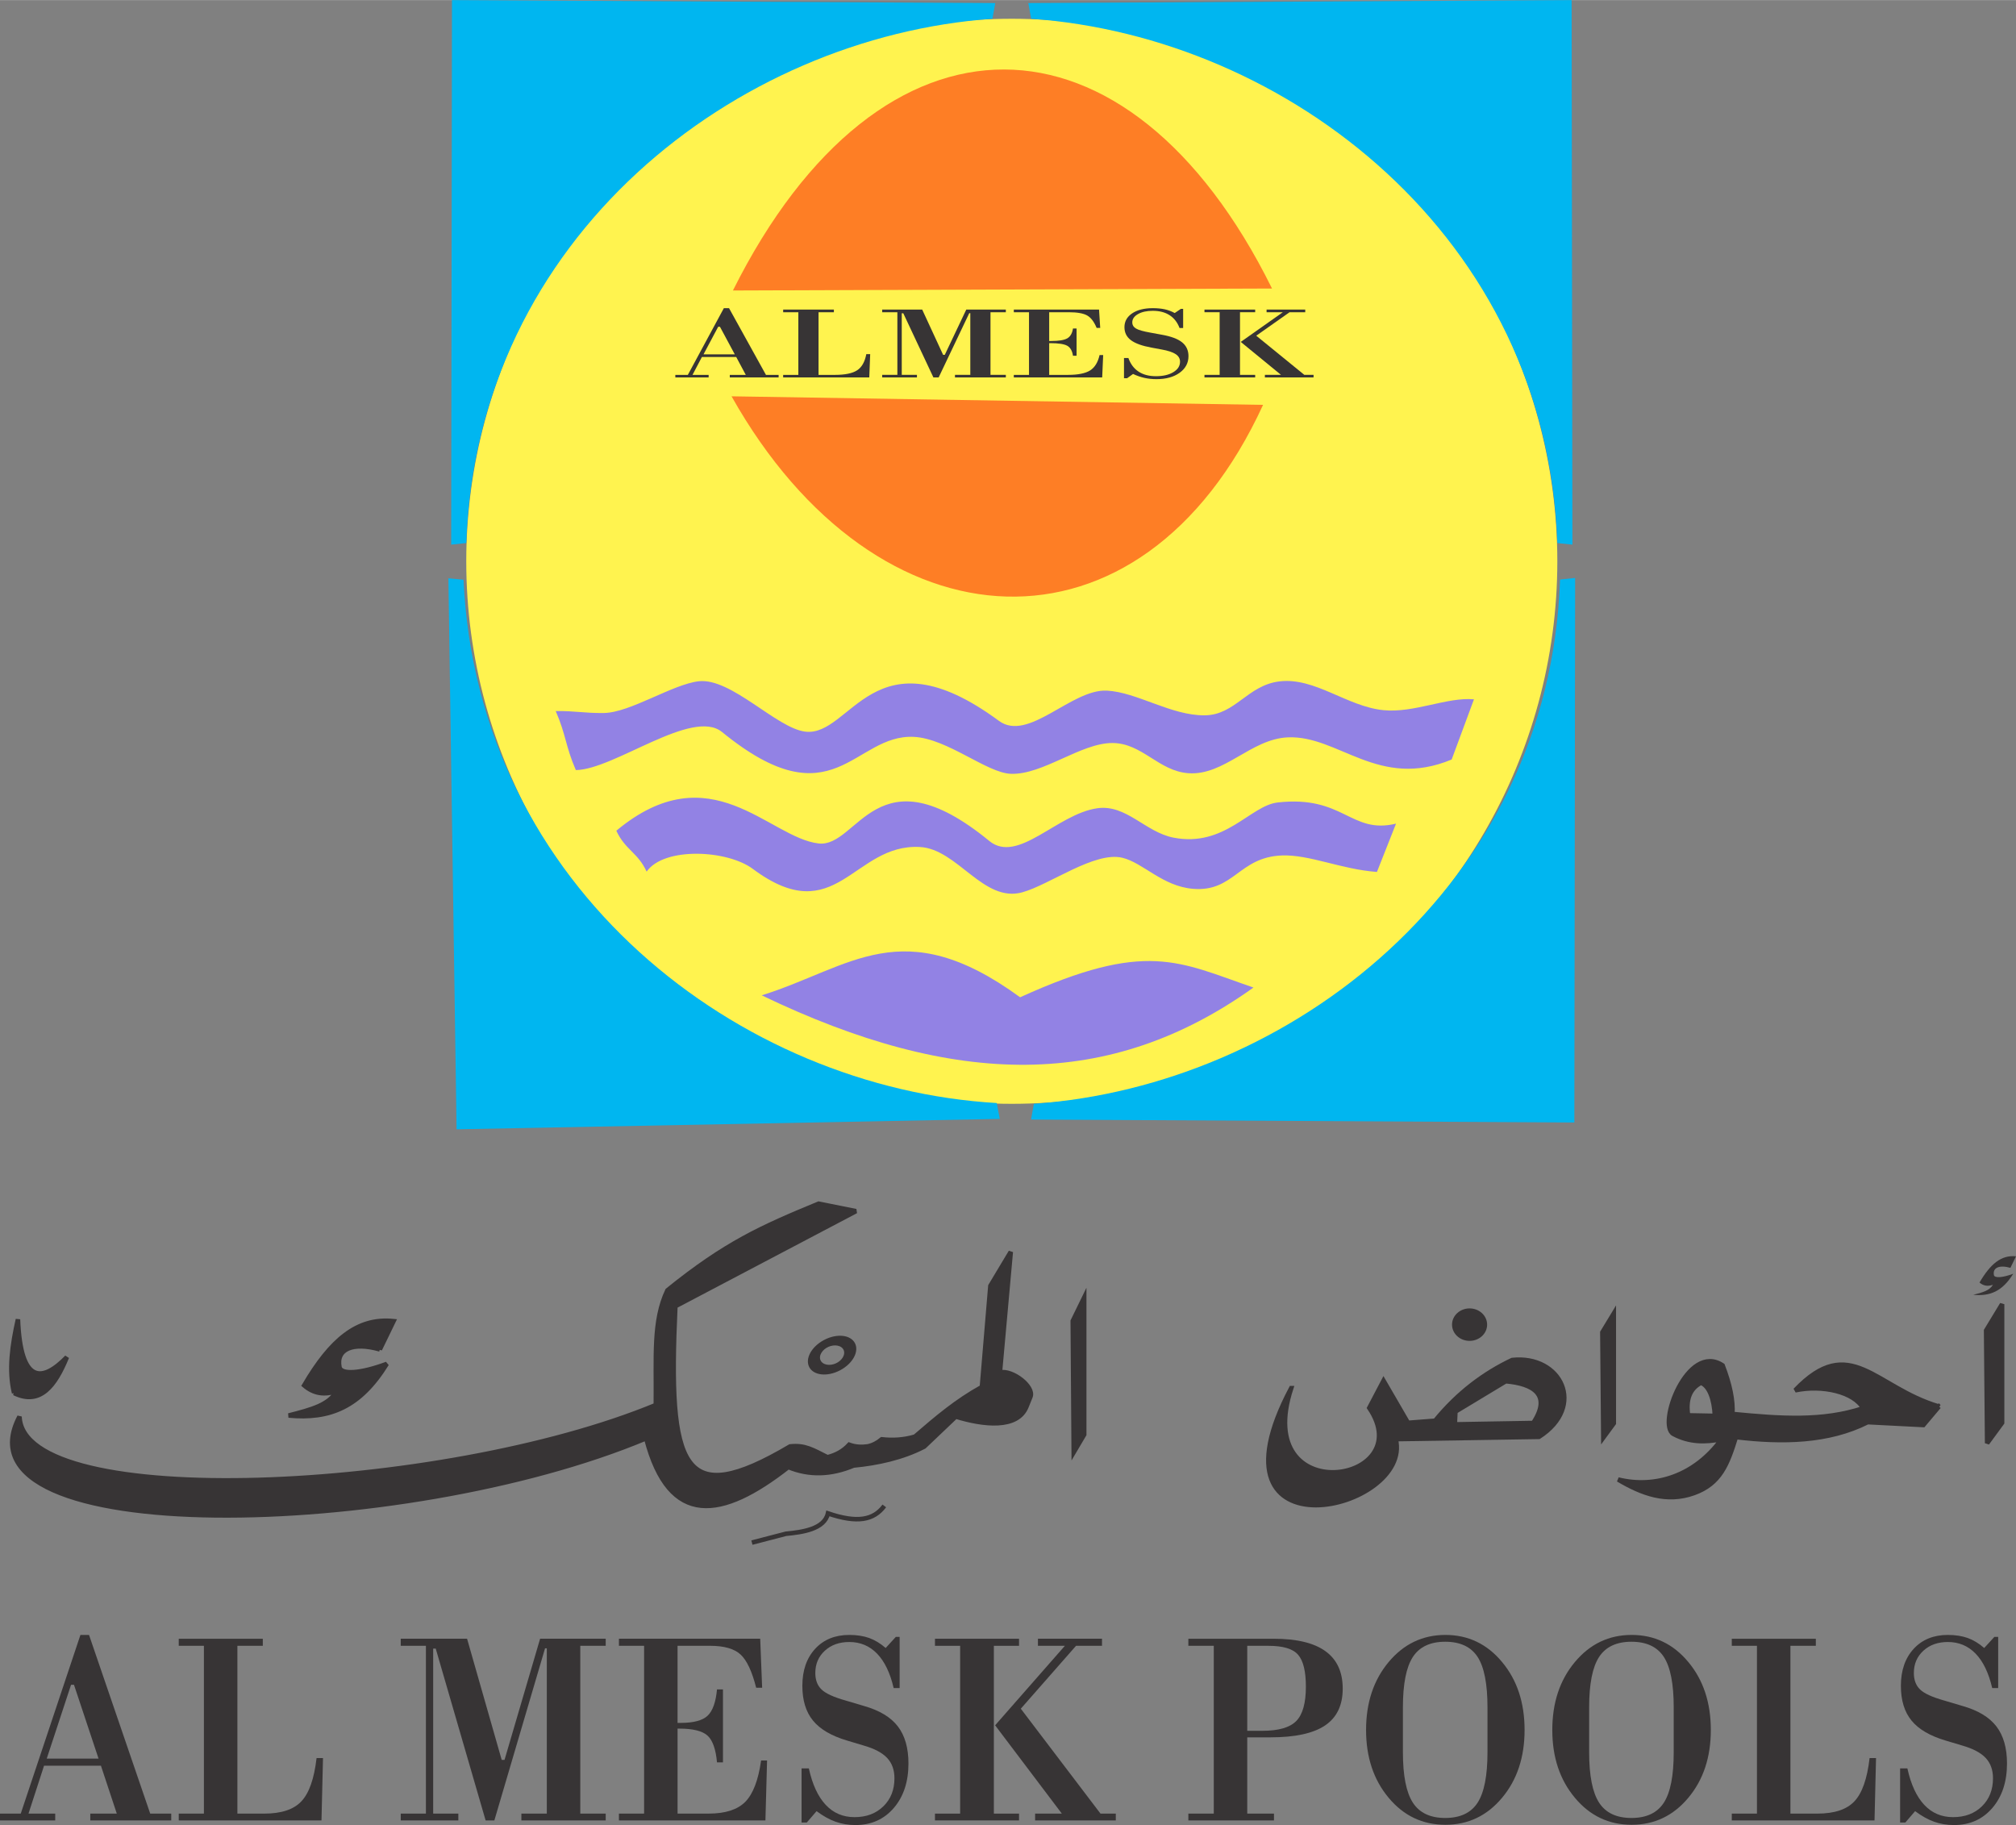 <?xml version="1.0" encoding="UTF-8"?>
<!DOCTYPE svg PUBLIC "-//W3C//DTD SVG 1.1//EN" "http://www.w3.org/Graphics/SVG/1.1/DTD/svg11.dtd">
<!-- Creator: CorelDRAW 2019 (64-Bit) -->
<svg xmlns="http://www.w3.org/2000/svg" xml:space="preserve" width="3.093in" height="2.8in" version="1.1" style="shape-rendering:geometricPrecision; text-rendering:geometricPrecision; image-rendering:optimizeQuality; fill-rule:evenodd; clip-rule:evenodd"
viewBox="0 0 2377.98 2152.49"
 xmlns:xlink="http://www.w3.org/1999/xlink"
 xmlns:xodm="http://www.corel.com/coreldraw/odm/2003">
 <rect x="0" y="0" width="2377.98" height="2152.49" fill="#808080" stroke="none"/>
 <defs>
  <style type="text/css">
   <![CDATA[
    .str0 {stroke:#373435;stroke-width:5.34;stroke-miterlimit:2.613}
    .str1 {stroke:#373435;stroke-width:5.34;stroke-miterlimit:2.613}
    .fil2 {fill:none}
    .fil3 {fill:#373435}
    .fil4 {fill:#00B6F0}
    .fil1 {fill:#00B6F0}
    .fil6 {fill:#9282E4}
    .fil7 {fill:#9282E4}
    .fil5 {fill:#FE7E25}
    .fil0 {fill:#FFF34F}
   ]]>
  </style>
 </defs>
 <g id="Layer_x0020_1">
  <g id="_2664161180048">
   <ellipse class="fil0" cx="1193.47" cy="661.92" rx="643.49" ry="639.9"/>
   <path class="fil1" d="M1174 3.49l-3.37 18.53c-302.58,21.49 -608.52,257.33 -620.64,618.39l-17.79 1.88 0.93 -642.29 640.88 3.49z"/>
   <path class="fil1" d="M1212.94 3.49l3.37 18.53c302.58,21.49 608.52,257.33 620.64,618.39l17.79 1.88 -0.93 -642.29 -640.88 3.49z"/>
   <path class="fil1" d="M1216.15 1320.35l3.37 -18.53c302.58,-21.49 608.52,-257.33 620.64,-618.39l17.79 -1.88 -0.93 642.29 -640.88 -3.49z"/>
   <polygon class="fil2 str0" points="2361.57,1678.08 2361.57,1538.13 2342.75,1569.16 2343.95,1702.11 "/>
   <path class="fil2 str0" d="M2287.09 1658.87c-76.04,-22.44 -104.73,-87.06 -169.58,-19.15 31.78,-6.77 69.18,1.63 80.27,21.16 -47.98,15.76 -96.75,12.33 -154.35,6.72 1.06,-15.81 -2.96,-35.01 -11.51,-57.24 -41.5,-27.62 -77.35,70.44 -57.97,80.84 18.95,10.17 37.9,9.83 56.85,6.11 -31.74,43.74 -78.64,58.37 -122.13,47.65 28.16,16.69 57.1,27.5 89.3,16.02 31.35,-11.18 39.74,-34.33 49.65,-66.08 54.93,6.58 108.99,5.7 155.37,-17.62l65.72 3.37 18.37 -21.79z"/>
   <path class="fil2 str0" d="M1523.04 1637.24c-47.25,144.55 152.71,112.27 92.1,23.22l16.82 -32.03 28.83 49.65 32.03 -2.47c26.92,-32.89 57.58,-55.8 90.91,-71.61 57.38,-6.19 87.79,54.49 31.56,90.61l-168.92 2.69c20.8,83.96 -231.16,143.76 -123.34,-60.06z"/>
   <path class="fil2 str0" d="M1991.15 1669.28c-2.77,-18.56 1.96,-31.63 15.22,-38.45 9.9,3.49 15.59,19.53 16.42,39.04l-31.64 -0.6z"/>
   <path class="fil2 str0" d="M1776.11 1629.03l-59.38 35.81 -0.69 15.05 92.51 -1.6c21.98,-33.33 0.31,-46.42 -32.44,-49.26z"/>
   <path class="fil2 str0" d="M1158.22 1635.85l10.01 -119.33 24.02 -40.05 -12.81 142.16c14.74,-3.3 40.76,16.92 36.01,28.71l-4.71 11.69c-10.67,26.49 -51.01,21.62 -83.36,11.66l-37.25 35.45c-25.86,13.38 -55.32,19.63 -83.32,22.32 -26.17,10.95 -51.85,12.16 -76.96,1.76 -78.03,61.05 -140.24,71.81 -167.67,-33.9 -287.15,120.05 -822.02,130.91 -739.16,-25.6 3.79,113.03 498.49,90.72 750.57,-13.64 0.65,-56.82 -3.51,-99.02 13.69,-135.29 68.52,-55.42 110.95,-74.36 178.33,-102.17l44.05 8.81 -213.04 112.12c-8.91,192.67 8.09,240.48 135.35,165.38 17.61,-1.88 26.42,3.93 44.04,12.73 9.79,-2.41 18.51,-6.97 25.64,-14.73 7.46,2.75 14.75,2.94 21.95,1.95 6.12,-1.33 11.58,-4.23 16.49,-8.36 13.33,1.47 26.44,0.67 39.24,-3.21 26.7,-22.95 48.98,-41.92 78.89,-58.46z"/>
   <path class="fil2 str0" d="M448.06 1591.47l16.16 -33.32c-43.03,-4.42 -74.18,22.5 -105.46,75.76 10.88,9.37 23.69,11.99 38.84,6.41 -9.73,16.78 -29.23,21.96 -57.11,29.13 48.66,4.56 84.16,-9.9 115.73,-60.87 -31.26,11.62 -54.01,13.01 -55.82,3.81 -4.2,-21.36 15.69,-30.02 47.66,-20.93z"/>
   <path class="fil2 str0" d="M16.68 1643c30.89,15.06 48.56,-9.02 62.22,-42.41 -28.95,29.72 -54.68,32.39 -57.73,-44.56 -6.77,30.25 -11.09,59.92 -4.49,86.97z"/>
   <ellipse class="fil2 str0" transform="matrix(0.823 -0.365 0.182 0.411 981.493 1598.23)" rx="19.22" ry="26.43"/>
   <ellipse class="fil2 str0" transform="matrix(1.23 -0.648 0.324 0.615 981.495 1598.23)" rx="19.22" ry="26.43"/>
   <path class="fil2 str1" d="M1043.09 1776.09c-12.63,16.87 -31.74,20.57 -66.47,8.82 -4.27,18.69 -30.17,22.15 -49.66,24.02l-40.04 10.41"/>
   <ellipse class="fil2 str0" cx="1733.45" cy="1562.27" rx="18.02" ry="16.48"/>
   <g>
    <path class="fil3" d="M87.27 1987.04l28.97 87.06 -61.1 0 28.67 -87.06 3.47 0zm-35.29 95.42l67.07 0 18.72 56.54 -31.27 0 0 8.03 95.48 0 0 -8.03 -24.79 0 -72.17 -210.75 -10.15 0 -70.39 210.75 -24.48 0 0 8.03 65.13 0 0 -8.03 -31.52 0 18.36 -56.54z"/>
    <path class="fil3" d="M240.53 1941.1l0 197.9 -29.68 0 0 8.03 168.36 0 1.79 -73.57 -7.6 0c-2.81,24.36 -8.77,41.39 -17.9,51.03 -9.08,9.69 -23.67,14.51 -43.71,14.51l-31.78 0 0 -197.9 29.99 0 0 -8.35 -99.15 0 0 8.35 29.68 0z"/>
    <polygon class="fil3" points="513.96,1944.36 572.82,2147.03 583.12,2147.03 642.9,1944.09 644.99,1944.09 644.99,2139 615,2139 615,2147.03 714.46,2147.03 714.46,2139 684.47,2139 684.47,1941.1 714.46,1941.1 714.46,1932.74 637.08,1932.74 595.11,2075.65 591.79,2075.65 550.94,1932.74 472.7,1932.74 472.7,1941.1 502.39,1941.1 502.39,2139 472.7,2139 472.7,2147.03 540.64,2147.03 540.64,2139 510.95,2139 510.95,1944.36 "/>
    <path class="fil3" d="M759.75 1941.1l0 197.9 -29.69 0 0 8.03 172.8 0 1.94 -70.68 -7.04 0c-3.26,23.19 -9.49,39.41 -18.61,48.72 -9.18,9.27 -23.57,13.92 -43.15,13.92l-36.77 0 0 -100.24 2.09 0c16.17,0 27.23,2.78 33.3,8.3 6.02,5.57 9.74,16.06 11.12,31.54l7.04 0 0 -86.1 -7.04 0c-1.38,15.04 -5.1,25.38 -11.07,31.05 -5.97,5.62 -16.52,8.46 -31.72,8.46l-3.73 0 0 -90.92 38.31 0c16.58,0 28.61,3.43 36.01,10.28 7.39,6.8 13.51,19.87 18.41,39.2l7.04 0 -2.29 -57.83 -166.63 0 0 8.35 29.69 0z"/>
    <path class="fil3" d="M959.02 2029.34c8.41,10.28 21.88,18.1 40.39,23.56l19.28 5.78c12.75,3.64 22.03,8.57 27.74,14.67 5.76,6.16 8.62,14.14 8.62,23.94 0,13.65 -4.39,24.68 -13.11,33.14 -8.72,8.51 -20.04,12.74 -34.02,12.74 -13.57,0 -24.89,-4.82 -33.97,-14.51 -9.08,-9.69 -15.71,-24.04 -19.89,-43l-8.57 0 0 63.88 6.12 0 11.58 -13.44c7.7,5.73 15.15,9.91 22.44,12.48 7.29,2.62 15.1,3.91 23.46,3.91 18.62,0 33.71,-6.75 45.24,-20.19 11.48,-13.44 17.24,-30.89 17.24,-52.47 0,-18.26 -4.18,-32.82 -12.5,-43.69 -8.31,-10.82 -21.57,-18.85 -39.78,-24.04l-21.83 -6.48c-14.08,-3.96 -23.56,-8.3 -28.41,-13.01 -4.9,-4.71 -7.35,-11.19 -7.35,-19.44 0,-10.65 3.73,-19.44 11.22,-26.29 7.45,-6.85 17.08,-10.28 28.87,-10.28 12.95,0 23.87,4.55 32.75,13.71 8.88,9.16 15.4,22.71 19.58,40.59l7.04 0 0 -60.35 -4.49 0 -11.98 13.12c-6.17,-5.41 -12.65,-9.32 -19.38,-11.78 -6.79,-2.41 -14.64,-3.64 -23.46,-3.64 -16.83,0 -30.3,5.46 -40.34,16.38 -10.05,10.92 -15.1,25.49 -15.1,43.64 0,17.14 4.18,30.84 12.6,41.07z"/>
    <polygon class="fil3" points="1173.8,2034.85 1252.49,2139 1220.97,2139 1220.97,2147.03 1316.15,2147.03 1316.15,2139 1298.09,2139 1204.09,2015.26 1269.22,1941.1 1299.87,1941.1 1299.87,1932.74 1224.29,1932.74 1224.29,1941.1 1256.06,1941.1 "/>
    <polygon class="fil3" points="1172.31,2139 1172.31,1941.1 1202,1941.1 1202,1932.74 1102.85,1932.74 1102.85,1941.1 1132.53,1941.1 1132.53,2139 1102.85,2139 1102.85,2147.03 1202,2147.03 1202,2139 "/>
    <path class="fil3" d="M1431.72 1941.1l0 197.9 -29.99 0 0 8.03 100.99 0 0 -8.03 -31.52 0 0 -89.95 27.34 0c29.07,0 50.54,-4.66 64.46,-14.03 13.88,-9.37 20.81,-23.83 20.81,-43.42 0,-19.65 -6.78,-34.38 -20.4,-44.18 -13.57,-9.8 -33.92,-14.67 -61,-14.67l-100.68 0 0 8.35 29.99 0zm39.48 100.23l0 -100.23 25.09 0c17.24,0 28.87,3.53 34.94,10.6 6.07,7.07 9.13,19.54 9.13,37.54 0,19.38 -3.77,32.88 -11.38,40.59 -7.55,7.66 -20.91,11.51 -39.98,11.51l-17.8 0z"/>
    <path class="fil3" d="M1638.03 1960.16c-17.8,21.26 -26.68,48.03 -26.68,80.21 0,32.07 8.88,58.74 26.62,79.94 17.7,21.26 40.04,31.86 66.97,31.86 26.78,0 49.06,-10.6 66.76,-31.75 17.75,-21.15 26.63,-47.87 26.63,-80.05 0,-32.29 -8.88,-59.06 -26.63,-80.26 -17.7,-21.26 -39.99,-31.86 -66.76,-31.86 -26.82,0 -49.12,10.66 -66.91,31.91zm16.78 106.5l0 -53.06c0,-27.58 3.93,-47.39 11.73,-59.38 7.81,-11.94 20.56,-17.94 38.15,-17.94 17.75,0 30.45,6 38.25,17.94 7.75,11.99 11.63,31.8 11.63,59.38l0 53.06c0,27.58 -3.88,47.39 -11.63,59.43 -7.81,12.05 -20.5,18.05 -38.25,18.05 -17.6,0 -30.35,-6 -38.15,-18.05 -7.8,-12.05 -11.73,-31.86 -11.73,-59.43z"/>
    <path class="fil3" d="M1857.7 1960.16c-17.8,21.26 -26.68,48.03 -26.68,80.21 0,32.07 8.88,58.74 26.63,79.94 17.7,21.26 40.04,31.86 66.97,31.86 26.78,0 49.07,-10.6 66.76,-31.75 17.75,-21.15 26.63,-47.87 26.63,-80.05 0,-32.29 -8.88,-59.06 -26.63,-80.26 -17.7,-21.26 -39.98,-31.86 -66.76,-31.86 -26.82,0 -49.12,10.66 -66.91,31.91zm16.78 106.5l0 -53.06c0,-27.58 3.93,-47.39 11.73,-59.38 7.81,-11.94 20.56,-17.94 38.15,-17.94 17.75,0 30.45,6 38.25,17.94 7.75,11.99 11.63,31.8 11.63,59.38l0 53.06c0,27.58 -3.88,47.39 -11.63,59.43 -7.81,12.05 -20.5,18.05 -38.25,18.05 -17.6,0 -30.35,-6 -38.15,-18.05 -7.8,-12.05 -11.73,-31.86 -11.73,-59.43z"/>
    <path class="fil3" d="M2072.42 1941.1l0 197.9 -29.68 0 0 8.03 168.36 0 1.78 -73.57 -7.6 0c-2.8,24.36 -8.77,41.39 -17.9,51.03 -9.08,9.69 -23.66,14.51 -43.71,14.51l-31.78 0 0 -197.9 29.99 0 0 -8.35 -99.15 0 0 8.35 29.68 0z"/>
    <path class="fil3" d="M2254.81 2029.34c8.42,10.28 21.88,18.1 40.39,23.56l19.28 5.78c12.75,3.64 22.03,8.57 27.74,14.67 5.77,6.16 8.62,14.14 8.62,23.94 0,13.65 -4.39,24.68 -13.11,33.14 -8.72,8.51 -20.04,12.74 -34.02,12.74 -13.57,0 -24.89,-4.82 -33.97,-14.51 -9.08,-9.69 -15.71,-24.04 -19.89,-43l-8.57 0 0 63.88 6.12 0 11.58 -13.44c7.7,5.73 15.15,9.91 22.44,12.48 7.29,2.62 15.1,3.91 23.46,3.91 18.62,0 33.71,-6.75 45.24,-20.19 11.48,-13.44 17.24,-30.89 17.24,-52.47 0,-18.26 -4.18,-32.82 -12.5,-43.69 -8.31,-10.82 -21.57,-18.85 -39.78,-24.04l-21.83 -6.48c-14.08,-3.96 -23.56,-8.3 -28.41,-13.01 -4.9,-4.71 -7.35,-11.19 -7.35,-19.44 0,-10.65 3.73,-19.44 11.22,-26.29 7.45,-6.85 17.09,-10.28 28.87,-10.28 12.96,0 23.87,4.55 32.75,13.71 8.88,9.16 15.4,22.71 19.58,40.59l7.04 0 0 -60.35 -4.49 0 -11.99 13.12c-6.17,-5.41 -12.65,-9.32 -19.38,-11.78 -6.78,-2.41 -14.64,-3.64 -23.46,-3.64 -16.83,0 -30.3,5.46 -40.34,16.38 -10.05,10.92 -15.1,25.49 -15.1,43.64 0,17.14 4.18,30.84 12.6,41.07z"/>
   </g>
   <polygon class="fil3" points="2342.75,1569.16 2343.95,1702.11 2361.57,1678.08 2361.57,1538.13 "/>
   <path class="fil3" d="M2287.09 1658.87c-76.04,-22.44 -104.73,-87.06 -169.58,-19.15 31.78,-6.77 69.18,1.63 80.27,21.16 -47.98,15.76 -96.75,12.33 -154.35,6.72 1.06,-15.81 -2.96,-35.01 -11.51,-57.24 -41.5,-27.62 -77.35,70.44 -57.97,80.84 18.95,10.17 37.9,9.83 56.85,6.11 -31.74,43.74 -78.64,58.37 -122.13,47.65 28.16,16.69 57.1,27.5 89.3,16.02 31.35,-11.18 39.74,-34.33 49.65,-66.08 54.93,6.58 108.99,5.7 155.37,-17.62l65.72 3.37 18.37 -21.79zm-280.72 -28.03c9.9,3.49 15.59,19.53 16.42,39.04l-31.64 -0.6c-2.77,-18.56 1.96,-31.63 15.22,-38.45z"/>
   <path class="fil3" d="M1660.79 1678.09l-28.83 -49.65 -16.82 32.03c60.6,89.05 -139.35,121.33 -92.1,-23.22 -107.82,203.82 144.13,144.03 123.34,60.06l168.92 -2.69c56.23,-36.11 25.82,-96.8 -31.56,-90.61 -33.33,15.81 -64,38.72 -90.91,71.61l-32.03 2.47zm55.94 -13.24l59.38 -35.81c32.74,2.84 54.42,15.93 32.44,49.26l-92.51 1.6 0.69 -15.05z"/>
   <path class="fil3" d="M1715.43 1562.27c0,9.1 8.07,16.48 18.02,16.48 9.95,0 18.02,-7.38 18.02,-16.48 0,-9.11 -8.07,-16.48 -18.02,-16.48 -9.95,0 -18.02,7.38 -18.02,16.48z"/>
   <path class="fil3" d="M1215.46 1647.35c4.75,-11.79 -21.27,-32.02 -36.01,-28.71l12.81 -142.16 -24.02 40.05 -10.01 119.33c-29.91,16.54 -52.18,35.51 -78.89,58.46l-39.24 3.21c-4.92,4.13 -10.37,7.03 -16.49,8.36 -7.2,0.99 -14.48,0.8 -21.95,-1.95 -7.13,7.75 -15.85,12.32 -25.64,14.73 -17.62,-8.8 -26.43,-14.6 -44.04,-12.73 -127.26,75.1 -144.26,27.29 -135.35,-165.38l213.04 -112.12 -44.05 -8.81c-67.38,27.81 -109.81,46.75 -178.33,102.17 -17.2,36.27 -13.04,78.47 -13.69,135.29 -252.08,104.36 -746.78,126.67 -750.57,13.64 -82.86,156.52 452.01,145.66 739.16,25.6 27.43,105.71 89.65,94.95 167.67,33.9 25.11,10.41 50.79,9.19 76.96,-1.76 28,-2.69 57.46,-8.95 83.32,-22.32l37.25 -35.45c32.35,9.96 72.68,14.84 83.36,-11.66l4.71 -11.69z"/>
   <path class="fil3" d="M986.31 1609.11c-8.74,3.87 -17.97,2.14 -20.63,-3.87 -2.66,-6.01 2.26,-14.01 11,-17.88 8.73,-3.87 17.97,-2.14 20.63,3.86 2.66,6.01 -2.26,14.01 -10.99,17.89zm3.75 5.38c13.06,-6.89 19.8,-19.74 15.07,-28.72 -4.74,-8.97 -19.15,-10.67 -32.21,-3.78 -13.06,6.88 -19.8,19.74 -15.07,28.71 4.73,8.98 19.15,10.67 32.2,3.79z"/>
   <path class="fil3" d="M340.49 1669.45c48.66,4.56 84.16,-9.9 115.73,-60.87 -31.26,11.62 -54.01,13.01 -55.82,3.81 -4.2,-21.36 15.69,-30.02 47.66,-20.93l16.16 -33.32c-43.03,-4.42 -74.18,22.5 -105.46,75.76 10.88,9.37 23.69,11.99 38.84,6.41 -9.73,16.78 -29.23,21.96 -57.11,29.13z"/>
   <path class="fil3" d="M16.68 1643c30.89,15.06 48.56,-9.02 62.22,-42.41 -28.95,29.72 -54.68,32.39 -57.73,-44.56 -6.77,30.25 -11.09,59.92 -4.49,86.97z"/>
   <polygon class="fil3" points="1887.4,1570.6 1888.6,1703.55 1906.22,1679.53 1906.22,1539.57 "/>
   <polygon class="fil3" points="1262.71,1557.31 1263.91,1722.48 1281.53,1692.63 1281.53,1518.75 "/>
   <path class="fil3" d="M2327.47 1527.11c19.87,1.86 34.36,-4.04 47.25,-24.85 -12.76,4.75 -22.05,5.31 -22.79,1.56 -1.72,-8.72 6.41,-12.26 19.46,-8.55l6.6 -13.6c-17.57,-1.8 -30.29,9.19 -43.06,30.94 4.44,3.83 9.67,4.89 15.86,2.62 -3.97,6.85 -11.93,8.97 -23.32,11.89z"/>
   <path class="fil4" d="M1179.32 1319.61l-3.62 -18.71c-302.85,-17.61 -611.96,-252.08 -628.98,-617.26l-17.81 -1.66 9.64 649.91 640.77 -12.28z"/>
   <path class="fil5" d="M864.53 342.52l635.89 -2.33c-169.34,-342.49 -461.21,-347.17 -635.89,2.33z"/>
   <path class="fil5" d="M1489.85 477.42l-626.96 -10.09c171.64,305.01 483.97,321.43 626.96,10.09z"/>
   <path class="fil6" d="M949.8 862.84c-33.92,-4.16 -87.31,-63.78 -125.63,-59.41 -30.79,3.51 -80.88,37.03 -111.81,37.43 -23.48,0.3 -33.36,-2.59 -56.85,-2.28 12.28,28.3 11.44,41.3 23.72,69.6 45.38,-0.57 137.35,-73.55 172.49,-44.87 131.94,107.68 155.15,1.84 226.54,5.72 39.44,2.14 85.79,42.48 114.02,43.55 37.85,1.43 82.56,-36.46 119.94,-36.32 35.15,0.13 54.38,33.13 89.67,35.62 42.21,2.97 73.5,-40.28 117.02,-42.29 59.84,-2.77 106.96,62.09 193.42,26.12 10.68,-28.83 15.62,-42.17 26.3,-71 -31.63,-2.88 -70.92,16.47 -106.83,12.81 -43.27,-4.41 -80.73,-39.01 -122.63,-33.94 -37.75,4.57 -51.99,39.63 -88.03,40.02 -39.72,0.44 -79.88,-27.32 -115.52,-29.13 -41.75,-2.12 -92.6,61.24 -127.33,35.65 -147.98,-109.06 -174.07,19.4 -228.5,12.72z"/>
   <path class="fil7" d="M1166.87 991.74c-133.13,-109.15 -154.67,8.35 -201.27,3 -58.7,-6.74 -127.36,-107.65 -238.61,-15.03 10.52,22.71 25.24,25.5 35.75,48.21 20.44,-29.29 94.89,-25.79 125.28,-3.17 98.61,73.38 118.4,-30.33 197.2,-25.84 44.34,2.52 74.72,66.09 120.61,53.45 32.24,-8.88 85.45,-48.66 118.1,-40.75 24.62,5.96 47.18,33.63 83.32,36.62 48.33,4 54.01,-37.48 104.87,-39.35 32.59,-1.2 69.85,16.34 112.05,19.45 9.14,-23.14 13.38,-33.84 22.52,-56.98 -53.57,12.93 -61.68,-33.8 -139.69,-24.95 -32.31,3.67 -62.22,53.19 -122.7,41.49 -33.3,-6.44 -55.77,-39.55 -89.99,-34.69 -47.46,6.74 -93.68,66.22 -127.44,38.55z"/>
   <path class="fil7" d="M1203.28 1176.17c-138.91,-101.48 -199.77,-35.12 -304.78,-2.32 228.53,110 411.3,111.46 580.03,-9.18 -88.41,-30.34 -126.14,-56.34 -275.25,11.5z"/>
   <g>
    <path class="fil3" d="M849.23 385.31l17.47 32.5 -36.86 0 17.29 -32.5 2.09 0zm-21.29 35.62l40.46 0 11.29 21.11 -18.86 0 0 3 57.6 0 0 -3 -14.95 0 -43.54 -78.67 -6.12 0 -42.46 78.67 -14.77 0 0 3 39.29 0 0 -3 -19.02 0 11.08 -21.11z"/>
    <path class="fil3" d="M941.69 368.16l0 73.88 -17.91 0 0 3 101.57 0 1.08 -27.46 -4.58 0c-1.7,9.09 -5.29,15.45 -10.8,19.05 -5.48,3.62 -14.28,5.42 -26.37,5.42l-19.17 0 0 -73.88 18.1 0 0 -3.12 -59.82 0 0 3.12 17.91 0z"/>
    <polygon class="fil3" points="1065.48,369.38 1100.99,445.03 1107.21,445.03 1143.27,369.28 1144.53,369.28 1144.53,442.03 1126.44,442.03 1126.44,445.03 1186.44,445.03 1186.44,442.03 1168.34,442.03 1168.34,368.16 1186.44,368.16 1186.44,365.04 1139.76,365.04 1114.44,418.39 1112.44,418.39 1087.79,365.04 1040.59,365.04 1040.59,368.16 1058.5,368.16 1058.5,442.03 1040.59,442.03 1040.59,445.03 1081.58,445.03 1081.58,442.03 1063.67,442.03 1063.67,369.38 "/>
    <path class="fil3" d="M1213.76 368.16l0 73.88 -17.91 0 0 3 104.24 0 1.17 -26.39 -4.25 0c-1.97,8.66 -5.72,14.71 -11.23,18.19 -5.54,3.46 -14.22,5.2 -26.03,5.2l-22.18 0 0 -37.42 1.26 0c9.75,0 16.43,1.04 20.09,3.1 3.63,2.08 5.88,6 6.71,11.77l4.25 0 0 -32.14 -4.25 0c-0.83,5.62 -3.08,9.47 -6.67,11.59 -3.6,2.1 -9.97,3.16 -19.14,3.16l-2.25 0 0 -33.94 23.11 0c10,0 17.26,1.28 21.72,3.84 4.46,2.54 8.15,7.42 11.11,14.63l4.25 0 -1.39 -21.59 -100.52 0 0 3.12 17.91 0z"/>
    <path class="fil3" d="M1333.97 401.1c5.08,3.84 13.2,6.76 24.37,8.8l11.63 2.16c7.69,1.36 13.29,3.2 16.74,5.48 3.48,2.3 5.2,5.28 5.2,8.94 0,5.1 -2.65,9.21 -7.91,12.37 -5.26,3.18 -12.09,4.76 -20.52,4.76 -8.19,0 -15.02,-1.8 -20.49,-5.42 -5.48,-3.62 -9.48,-8.97 -12,-16.05l-5.17 0 0 23.85 3.69 0 6.98 -5.02c4.65,2.14 9.14,3.7 13.54,4.66 4.4,0.98 9.11,1.46 14.15,1.46 11.23,0 20.34,-2.52 27.29,-7.54 6.92,-5.02 10.4,-11.53 10.4,-19.59 0,-6.81 -2.52,-12.25 -7.54,-16.31 -5.02,-4.04 -13.01,-7.03 -24,-8.97l-13.17 -2.42c-8.49,-1.48 -14.21,-3.1 -17.14,-4.86 -2.96,-1.76 -4.43,-4.18 -4.43,-7.26 0,-3.98 2.25,-7.26 6.77,-9.82 4.49,-2.56 10.31,-3.84 17.41,-3.84 7.81,0 14.4,1.7 19.75,5.12 5.35,3.42 9.29,8.48 11.81,15.15l4.25 0 0 -22.53 -2.71 0 -7.23 4.9c-3.73,-2.02 -7.63,-3.48 -11.69,-4.4 -4.09,-0.9 -8.83,-1.36 -14.15,-1.36 -10.15,0 -18.28,2.04 -24.34,6.12 -6.06,4.08 -9.11,9.51 -9.11,16.29 0,6.4 2.52,11.51 7.6,15.33z"/>
    <polygon class="fil3" points="1463.54,403.16 1511.01,442.03 1492,442.03 1492,445.03 1549.41,445.03 1549.41,442.03 1538.52,442.03 1481.81,395.84 1521.1,368.16 1539.6,368.16 1539.6,365.04 1494,365.04 1494,368.16 1513.17,368.16 "/>
    <polygon class="fil3" points="1462.64,442.03 1462.64,368.16 1480.55,368.16 1480.55,365.04 1420.74,365.04 1420.74,368.16 1438.65,368.16 1438.65,442.03 1420.74,442.03 1420.74,445.03 1480.55,445.03 1480.55,442.03 "/>
   </g>
  </g>
 </g>
</svg>
